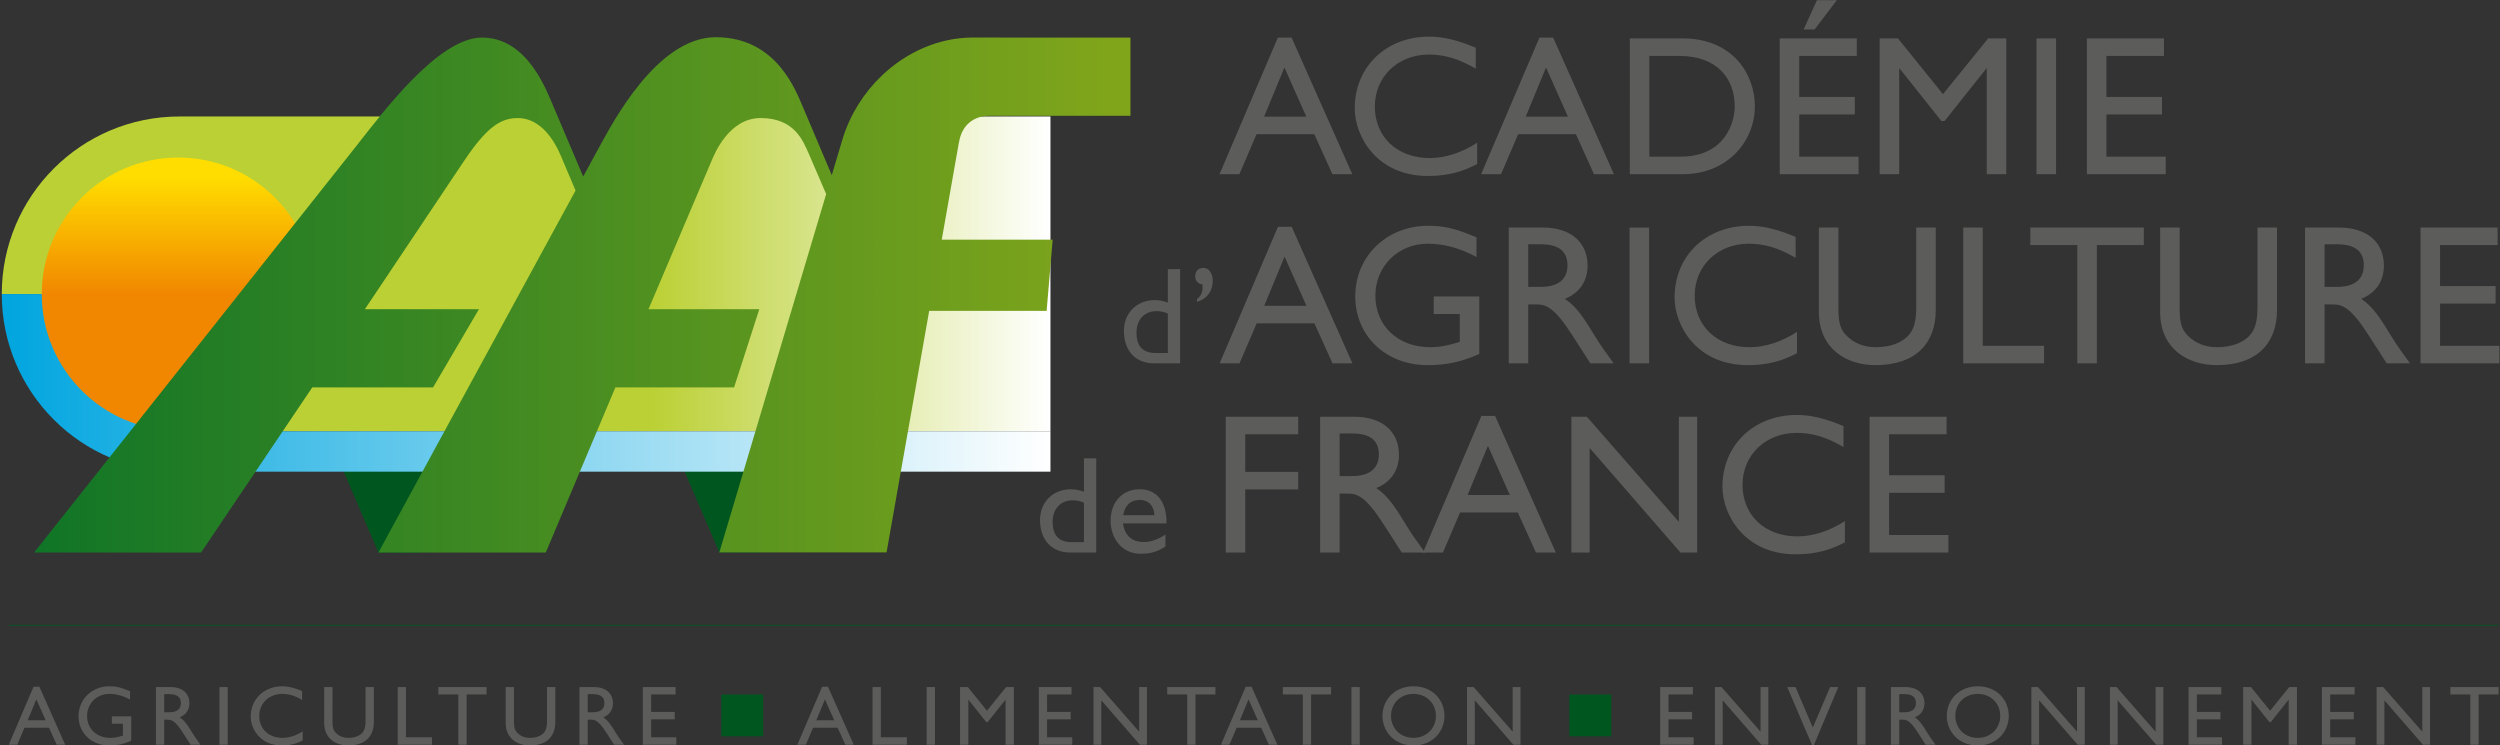 <?xml version="1.0" encoding="UTF-8"?>
<svg xmlns="http://www.w3.org/2000/svg" height="913.461" width="3063.293">
  <rect width="100%" height="100%" fill="#333333" stroke="none"/>
  <defs>
    <linearGradient id="A" spreadMethod="pad" y2="433.518" x2="965.597" y1="433.518" x1="1.62" href="#V">
      <stop offset="0" stop-color="#bbd034"></stop>
      <stop offset=".619" stop-color="#bbd034"></stop>
      <stop offset="1" stop-color="#fff"></stop>
    </linearGradient>
    <linearGradient id="B" spreadMethod="pad" y2="333.343" x2="965.597" y1="333.343" x1="1.62" href="#V">
      <stop offset="0" stop-color="#00a5df"></stop>
      <stop offset="1" stop-color="#fff"></stop>
    </linearGradient>
    <clipPath id="C">
      <path d="M0 685.096h2297.467V0H0z"></path>
    </clipPath>
    <clipPath id="D">
      <path d="M0 415.684h959.217V250.941H0z"></path>
    </clipPath>
    <clipPath id="E">
      <path d="M0 415.684h959.217V250.941H0z"></path>
    </clipPath>
    <clipPath id="F">
      <path d="M0 373.333h719.413V496.89H0z"></path>
    </clipPath>
    <clipPath id="G">
      <path d="M0 373.333h719.413V496.89H0z"></path>
    </clipPath>
    <linearGradient id="H" spreadMethod="pad" y2="435.115" x2="719.413" y1="435.115" x1="0" href="#V">
      <stop offset="0" stop-color="#fff"></stop>
      <stop offset=".824" stop-color="#fff"></stop>
      <stop offset="1" stop-color="#1d1d1b"></stop>
    </linearGradient>
    <mask height="1" width="1" y="0" x="0" maskUnits="userSpaceOnUse">
      <g clip-path="url(#D)">
        <path d="M0 415.684h959.217V250.942H0z" fill="#000" fill-opacity="1" fill-rule="nonzero" stroke="none"></path>
        <g clip-path="url(#E)">
          <g clip-path="url(#F)">
            <path d="M0 373.333h719.413V496.89H0z" fill="#000" fill-opacity="1" fill-rule="nonzero" stroke="none"></path>
          </g>
          <g clip-path="url(#G)">
            <path d="M0 373.333h719.421v123.565H0z" fill="#000" fill-opacity="1" fill-rule="nonzero" stroke="none"></path>
          </g>
          <path d="M0 373.333h719.413V496.89H0z" fill="url(#H)" stroke="none"></path>
        </g>
      </g>
    </mask>
    <clipPath>
      <path d="M0 415.684h959.217V250.941H0z"></path>
    </clipPath>
    <linearGradient id="K" spreadMethod="pad" y2="540.449" x2="163.873" y1="289.464" x1="163.873" href="#V">
      <stop offset="0" stop-color="#f18700"></stop>
      <stop offset=".5" stop-color="#f18700"></stop>
      <stop offset=".931" stop-color="#fd0"></stop>
    </linearGradient>
    <clipPath id="L">
      <path d="M0 685.096h2297.467V0H0z"></path>
    </clipPath>
    <clipPath id="M">
      <path d="M0 0h2297.467v685.096H0z"></path>
    </clipPath>
    <linearGradient id="N" spreadMethod="pad" y2="414.235" x2="1039.121" y1="414.235" x1="31.353" href="#V">
      <stop offset="0" stop-color="#107527"></stop>
      <stop offset=".98" stop-color="#80a51b"></stop>
    </linearGradient>
    <clipPath id="O">
      <path d="M0 685.096h2297.467V0H0z"></path>
    </clipPath>
    <path id="P" d="M209.32.712h-7.617v53.009h7.617z"></path>
    <path id="Q" d="M373.181 7.547h23.939V.711h-31.556V53.72h7.617z"></path>
    <path id="R" d="M621.001 46.879h-22.46V30.864h21.691v-6.836h-21.691V7.542h23.157V.706h-30.774v53.021h30.077z"></path>
    <path id="S" d="M1117.255 46.879h-18.344V.706h-7.617v46.173h-18.344v6.848h44.305z"></path>
    <path id="T" d="M1556.152 46.879h-22.46V30.864h21.691v-6.836h-21.691V7.542h23.157V.706h-30.786v53.021h30.089z"></path>
    <path id="U" d="M1916.38.71h-6.528l-35.447 40.804V.71h-7.144v53.009h6.056l35.919-41.04v41.04h7.144z"></path>
    <linearGradient id="V" gradientUnits="userSpaceOnUse"></linearGradient>
  </defs>
  <g transform="matrix(1.333 0 0 -1.333 0 913.461)">
    <path d="M696.588 259.85l2.531-82.377-37.895.012-35.375 82.365zm-289.462-.078l-21.384-82.377-37.907.012-35.362 82.365z" fill="#00561f"></path>
    <path d="M808.168 578.183l-37.89-71.624-38.764 71.624H585.638l-43.155-74.999-42.548 74.999H164.847c-90.148 0-163.227-73.079-163.227-163.226h0 145.703l20.367-126.104h797.907v289.33z" fill="url(#A)"></path>
    <path d="M1.62 414.957c0-90.148 73.079-163.227 163.227-163.227h0 800.75v37.123H167.69l-20.367 126.104z" fill="url(#B)"></path>
    <g clip-path="url(#C)"></g>
    <path d="M38.38 414.952c0-69.297 56.179-125.488 125.487-125.488h0c69.309 0 125.499 56.191 125.499 125.488h0c0 69.306-56.19 125.497-125.499 125.497h0c-69.308 0-125.487-56.191-125.487-125.497" fill="url(#K)"></path>
    <g clip-path="url(#L)">
      <path d="M33.4 42.372l8.563-19.196H25.464zm-2.567 11.661L8.053.704h7.783l6.671 15.624h22.53L52.135.704h7.769L36.203 54.033z" fill="#5c5c5b"></path>
    </g>
    <g clip-path="url(#M)">
      <g fill="#5c5c5b">
        <path d="M120.622 4.363C113.549 1.252 107.801.011 100.409.011c-16.239 0-28.208 11.341-28.208 26.883 0 15.636 12.277 27.522 28.445 27.522 6.221 0 10.573-1.005 18.888-4.506v-7.7c-6.221 3.43-12.667 5.216-19.043 5.216-11.508 0-20.437-8.787-20.437-20.295C80.054 15.315 88.913 7 101.497 7c4.128 0 7.853.935 11.508 2.106v10.881h-10.183v6.836h17.8zm36.068 49.362c10.728 0 17.421-5.677 17.421-14.855 0-6.138-3.193-10.728-8.87-12.974 4.826-3.194 7.77-8.09 11.816-14.702 2.258-3.642 3.572-5.428 7.226-10.49h-9.096l-6.989 10.893c-7.001 10.869-10.183 12.123-14.075 12.123h-3.181V.704h-7.617v53.021zm-5.748-23.169h4.896c8.161 0 10.491 4.198 10.42 8.633-.083 4.968-3.039 7.996-10.42 7.996h-4.896z"></path>
        <use href="#P"></use>
        <path d="M277.724 41.904c-6.54 3.808-12.135 5.524-18.261 5.524-12.135 0-21.147-8.635-21.147-20.296 0-11.887 8.704-20.131 21.455-20.131 5.984 0 12.513 2.106 18.497 5.986V4.672c-5.216-2.72-10.881-4.66-19.208-4.66-19.893 0-28.597 15.304-28.597 26.421 0 16.168 12.205 27.984 29.07 27.984 5.442 0 10.964-1.325 18.191-4.352zm65.912-20.363c0-12.987-7.771-21.537-23.548-21.537-11.2 0-22.081 6.304-22.081 20.757v32.963h7.616V22.393c0-5.985.781-8.469 3.193-10.881 3.028-3.028 6.836-4.507 11.425-4.507 5.831 0 10.03 1.869 12.443 4.269 2.72 2.722 3.335 6.612 3.335 11.591v30.859h7.617z"></path>
        <use href="#Q"></use>
        <path d="M447.264 46.879H428.92V.706h-7.617v46.173h-18.344v6.848h44.305zm63.201-25.338c0-12.987-7.771-21.537-23.548-21.537-11.2 0-22.081 6.304-22.081 20.757v32.963h7.616V22.393c0-5.985.781-8.469 3.181-10.881 3.04-3.028 6.848-4.507 11.437-4.507 5.831 0 10.03 1.869 12.443 4.269 2.708 2.722 3.335 6.612 3.335 11.591v30.859h7.617zm35.521 32.184c10.728 0 17.421-5.677 17.421-14.855 0-6.138-3.193-10.728-8.87-12.974 4.826-3.194 7.77-8.09 11.816-14.702 2.258-3.642 3.572-5.428 7.238-10.49h-9.108l-6.989 10.893c-7.001 10.869-10.183 12.123-14.075 12.123h-3.181V.704h-7.617v53.021zm-5.748-23.169h4.896c8.161 0 10.491 4.198 10.42 8.633-.083 4.968-3.039 7.996-10.42 7.996h-4.896z"></path>
        <use href="#R"></use>
        <path d="M784.787.713h-7.771l-7.073 15.612H747.4L740.719.713h-7.771l22.767 53.317h5.369zm-34.429 22.46h16.476l-8.552 19.196zM809.67 7.547h23.939V.711h-31.556V53.72h7.617zM859.419.712h-7.617v53.009h7.617zM931.941.71h-7.617v41.277h-.154l-16.321-20.52h-1.253l-16.323 20.52h-.153V.71h-7.618v53.009h7.156l17.564-21.761 17.646 21.761h7.073zm53.012 46.169h-22.46V30.864h21.691v-6.836h-21.691V7.542h23.157V.706h-30.774v53.021h30.077zM1054.292.71h-6.528l-35.447 40.804V.71h-7.144v53.009h6.056l35.907-41.04v41.04h7.156z"></path>
        <use href="#S"></use>
        <path d="M1174.164.713h-7.771l-7.073 15.612h-22.543L1130.096.713h-7.771l22.767 53.317h5.369zm-34.429 22.46h16.476l-8.552 19.196zm83.799 23.706h-18.344V.706h-7.617v46.173h-18.344v6.848h44.305zm26.35-46.167h-7.617v53.009h7.617zm49.363 53.706c17.492 0 28.528-12.431 28.528-27.203 0-14.3-10.728-27.214-28.681-27.214-17.34 0-28.292 12.832-28.292 27.214 0 14.69 11.272 27.203 28.445 27.203m0-47.416c11.887 0 20.673 8.633 20.673 20.213 0 11.662-8.786 20.212-20.673 20.212-11.816 0-20.592-8.55-20.592-20.212 0-11.58 8.776-20.213 20.592-20.213m98.41-6.292h-6.529l-35.446 40.804V.71h-7.156v53.009h6.068l35.907-41.04v41.04h7.156z"></path>
        <use href="#T"></use>
        <path d="M1625.489.71h-6.529l-35.446 40.804V.71h-7.144v53.009h6.056l35.919-41.04v41.04h7.144zm41.823-.47h-1.561l-22.922 53.483h7.618l15.93-37.232 15.86 37.232h7.535zm47.492.472h-7.617v53.009h7.617zm36.766 53.013c10.739 0 17.421-5.677 17.421-14.855 0-6.138-3.193-10.728-8.87-12.974 4.825-3.194 7.77-8.09 11.816-14.702 2.258-3.642 3.572-5.428 7.238-10.49h-9.108l-6.989 10.893c-7.001 10.869-10.184 12.123-14.075 12.123h-3.181V.704h-7.617v53.021zm-5.748-23.169h4.896c8.161 0 10.491 4.198 10.42 8.633-.083 4.968-3.028 7.996-10.42 7.996h-4.896zm72.148 23.862c17.492 0 28.527-12.431 28.527-27.203 0-14.3-10.727-27.214-28.68-27.214-17.34 0-28.292 12.832-28.292 27.214 0 14.69 11.272 27.203 28.445 27.203m0-47.416c11.887 0 20.673 8.633 20.673 20.213 0 11.662-8.786 20.212-20.673 20.212-11.816 0-20.592-8.55-20.592-20.212 0-11.58 8.776-20.213 20.592-20.213"></path>
        <use href="#U"></use>
        <path d="M1988.589.71h-6.528l-35.447 40.804V.71h-7.144v53.009h6.056l35.919-41.04v41.04h7.144zm53.251 46.169h-22.46V30.864h21.691v-6.836h-21.691V7.542h23.157V.706h-30.774v53.021h30.077zM2111.406.71h-7.617v41.277h-.154l-16.321-20.52h-1.243l-16.333 20.52h-.153V.71h-7.618v53.009h7.156l17.575-21.761 17.635 21.761h7.073zm53.022 46.169h-22.46V30.864h21.691v-6.836h-21.691V7.542h23.157V.706h-30.786v53.021h30.089zM2233.758.71h-6.528l-35.447 40.804V.71h-7.144v53.009h6.056l35.919-41.04v41.04h7.144zm62.967 46.169h-18.344V.706h-7.617v46.173h-18.344v6.848h44.305z"></path>
      </g>
      <path d="M8.245 110.484h2288.474" fill="none" stroke="#00561f" stroke-width=".76" stroke-miterlimit="13.333"></path>
      <g fill="#5c5c5b">
        <path d="M1243.058 525.161h-18.296l-16.653 36.771h-53.07l-15.742-36.771h-18.296l53.613 125.535h12.631zm-81.064 52.88h38.793l-20.129 45.204zm321.537-52.88h-18.296l-16.653 36.771h-53.07l-15.741-36.771h-18.297l53.613 125.535h12.631zm-81.064 52.88h38.793l-20.129 45.204zm95.695 71.922h48.504c46.115 0 66.435-32.939 66.435-62.412 0-32.016-25.075-62.401-66.258-62.401h-48.681zm17.943-108.704h28.55c40.627 0 49.947 30.928 49.947 46.292 0 25.073-15.919 46.304-50.869 46.304h-27.628zm190.675 92.601h-52.88v-37.705h51.057v-16.098H1653.9v-38.805h54.524v-16.096h-72.467v124.801h70.823zm-18.297 51.236l-20.498-26.895h-10.064l12.264 26.895zm155.73-159.941h-17.931v97.173h-.366l-38.427-48.314h-2.933l-38.427 48.314h-.367v-97.173h-17.941v124.801h16.841l41.36-51.236 41.538 51.236h16.653zm45.74.002h-17.941v124.801h17.941zm99.189 108.7h-52.88v-37.693h51.047v-16.11h-51.047v-38.793h54.524v-16.108h-72.465v124.813h70.821zm-904.346-282.582h-23.985c-17.02 0-27.688 11.555-27.688 29.84 0 16.499 11.816 28.303 28.445 28.303 3.808 0 7.368-.639 11.933-2.283v30.728h11.295zm-11.295 45.831c-3.808 1.525-6.729 2.152-10.538 2.152-10.916 0-18.284-7.864-18.284-19.799 0-10.668 4.316-18.663 17.397-18.663h11.425zm26.792 13.076c5.204 4.447 5.335 8.504 5.073 13.589-4.056.498-6.729 3.419-6.729 7.487 0 5.075 3.312 7.747 7.617 7.747 5.216 0 8.515-5.334 8.515-11.815 0-9.391-5.085-16.629-14.476-19.421zm142.882-58.91h-18.296l-16.653 36.783h-53.07l-15.742-36.783h-18.296l53.625 125.535h12.619zm-81.064 52.892h38.793l-20.129 45.204zm256.228 71.918c25.251 0 40.993-13.365 40.993-34.951 0-14.464-7.51-25.262-20.864-30.561 11.343-7.511 18.298-19.041 27.819-34.595 5.299-8.598 8.42-12.809 17.007-24.694h-21.407l-16.464 25.617c-16.475 25.617-23.973 28.539-33.128 28.539h-7.499v-54.156h-17.93v124.801zm-13.543-54.536h11.532c19.207 0 24.707 9.888 24.518 20.308-.178 11.72-7.132 18.852-24.518 18.852h-11.532zm111.072-70.273h-17.943v124.801h17.943zm263.52 49.045c0-30.561-18.297-50.692-55.459-50.692-26.35 0-51.969 14.82-51.969 48.859v77.598h17.943v-73.754c0-14.087 1.833-19.942 7.498-25.618 7.144-7.132 16.108-10.609 26.907-10.609 13.72 0 23.608 4.388 29.273 10.065 6.41 6.398 7.864 15.552 7.864 27.262v72.654h17.943zm43.183-32.939h56.369V351.27h-74.3v124.813h17.931zm148.071 92.597h-43.193V351.272h-17.931v108.704h-43.181v16.109h104.305zm122.421-59.658c0-30.561-18.297-50.692-55.447-50.692-26.35 0-51.969 14.82-51.969 48.859v77.598h17.931v-73.754c0-14.087 1.833-19.942 7.51-25.618 7.132-7.132 16.096-10.609 26.895-10.609 13.72 0 23.608 4.388 29.284 10.065 6.399 6.398 7.865 15.552 7.865 27.262v72.654h17.931zm57.276 75.764c25.25 0 40.993-13.365 40.993-34.951 0-14.464-7.51-25.262-20.864-30.561 11.343-7.511 18.298-19.041 27.819-34.595 5.309-8.598 8.42-12.809 17.019-24.694h-21.419l-16.464 25.617c-16.476 25.617-23.973 28.539-33.116 28.539h-7.511v-54.156h-17.93v124.801zm-13.543-54.536h11.532c19.219 0 24.707 9.888 24.518 20.308-.178 11.72-7.132 18.852-24.518 18.852h-11.532zm159.027 38.43h-52.892v-37.693h51.059v-16.11h-51.059V367.38h54.536v-16.108h-72.465v124.813h70.821zM1007.692 177.388h-23.985c-17.02 0-27.688 11.544-27.688 29.828 0 16.511 11.816 28.315 28.445 28.315 3.808 0 7.368-.639 11.933-2.283v30.728h11.295zm-11.295 45.831c-3.808 1.525-6.729 2.152-10.538 2.152-10.916 0-18.284-7.864-18.284-19.799 0-10.668 4.316-18.663 17.397-18.663h11.425zm74.908-40.249c-6.86-4.565-13.081-6.729-22.732-6.729-17.765 0-27.676 14.606-27.676 30.337 0 17.279 10.928 28.953 26.671 28.953 15.102 0 24.754-10.29 24.754-31.354h-40.118c1.774-11.307 8.244-17.138 19.172-17.138 6.848 0 13.329 2.531 19.929 6.86zm-10.16 28.693c-.379 8.634-5.335 14.087-13.329 14.087-8.634 0-13.838-5.075-15.364-14.087zm132.199 74.423h-48.681v-34.583h48.681v-16.109h-48.681v-58.001h-17.93v124.802h66.611zm51.602 16.109c25.251 0 40.993-13.365 40.993-34.961 0-14.454-7.51-25.252-20.864-30.563 11.355-7.499 18.298-19.029 27.819-34.583 5.309-8.598 8.42-12.809 17.019-24.694h-21.419l-16.464 25.617c-16.464 25.617-23.973 28.539-33.128 28.539h-7.499v-54.156h-17.93v124.801zm-13.543-54.536h11.532c19.207 0 24.707 9.876 24.518 20.308-.178 11.708-7.132 18.852-24.518 18.852h-11.532z"></path>
        <path d="M1430.136 177.393h-18.296l-16.653 36.783h-53.07l-15.741-36.783h-18.297l53.625 125.523h12.619zm-81.064 52.88h38.793l-20.129 45.204zm210.99-52.885h-15.376l-83.441 96.073v-96.073h-16.83v124.801h14.263l84.553-96.629v96.629h16.831zm-247.425 346.118c19.575 0 32.939 4.577 45.192 10.988v19.573c-14.087-9.142-29.461-14.085-43.548-14.085-30.005 0-50.503 19.396-50.503 47.391 0 27.452 21.231 47.758 49.77 47.758 14.465 0 27.64-4.02 43.004-12.985v19.219c-17.02 7.132-30.006 10.242-42.815 10.242-39.716 0-68.444-27.817-68.444-65.878 0-26.174 20.496-62.223 67.344-62.223m5.237-126.848h23.973v-25.617c-8.597-2.744-17.385-4.944-27.084-4.944-29.65 0-50.502 19.585-50.502 47.392 0 27.084 21.041 47.77 48.125 47.77 14.997 0 30.195-4.21 44.837-12.265v18.119c-19.585 8.232-29.84 10.609-44.47 10.609-38.072 0-66.978-27.995-66.978-64.777 0-36.595 28.184-63.312 66.422-63.312 17.386 0 30.928 2.921 47.581 10.242v52.892h-41.904zm333.961-36.046v19.575c-14.087-9.143-29.461-14.087-43.548-14.087-30.007 0-50.503 19.396-50.503 47.392 0 27.451 21.231 47.771 49.77 47.771 14.464 0 27.64-4.034 43.004-12.999v19.22c-17.02 7.131-30.018 10.241-42.815 10.241-39.716 0-68.445-27.817-68.445-65.877 0-26.173 20.497-62.224 67.345-62.224 19.573 0 32.939 4.577 45.192 10.988m.447-168.402c-30.005 0-50.503 19.397-50.503 47.404 0 27.439 21.231 47.759 49.782 47.759 14.453 0 27.628-4.034 43.004-12.999v19.22c-17.02 7.132-30.018 10.241-42.827 10.241-39.704 0-68.433-27.817-68.433-65.877 0-26.173 20.497-62.224 67.345-62.224 19.575 0 32.927 4.577 45.192 10.988v19.575c-14.087-9.143-29.461-14.087-43.56-14.087m137.069 93.876h-52.88v-37.693h51.047v-16.11h-51.047V193.49h54.524v-16.097h-72.465v124.802h70.821z"></path>
      </g>
    </g>
    <path d="M552.605 553.342l-16.521-30.348-26.895 63.346c-6.399 14.584-23.725 64.4-66.162 64.4h0c-40.248 0-92.111-70.184-113.707-97.398h0 .022L31.353 177.4h153.496l102.174 151.744h.865 110.17l42.178 71.874H335.398l91.177 136.358h.036c20.094 30.076 33.079 39.374 49.118 39.374h0c26.896 0 38.711-31.982 42.07-40.061h0l11.271-26.564L347.84 177.4h153.85l63.984 151.744h.864 108.244l23.17 71.874H596.094l57.967 136.358c2.649 6.362 15.99 39.374 45.063 39.374h0c31.494 0 39.134-21.22 44.506-33.2h0c.579-1.278 9.46-22.012 15.788-36.689h0L661.217 177.46l153.731.034 39.183 221.999H962.08l5.559 65.477H865.675l15.861 89.851.071-.011c2.661 15.906 13.849 24.031 28.077 24.031h0 129.437v71.876l-145.344.023h0c-30.716 0-60.579-13.448-82.992-34.761h0c-16.357-15.565-29.061-35.411-36.015-57.611h0l-.803-2.708-9.368-31.389-26.305 62.069c-6.409 14.584-23.985 64.731-80.33 64.731h0c-54.855 0-96.287-81.975-105.359-97.729" fill="url(#N)"></path>
    <g clip-path="url(#O)" fill="#00561f">
      <path d="M663.039 8.412h38.497v38.497h-38.497zm779.572 0h38.497v38.497h-38.497z"></path>
    </g>
  </g>
</svg>
